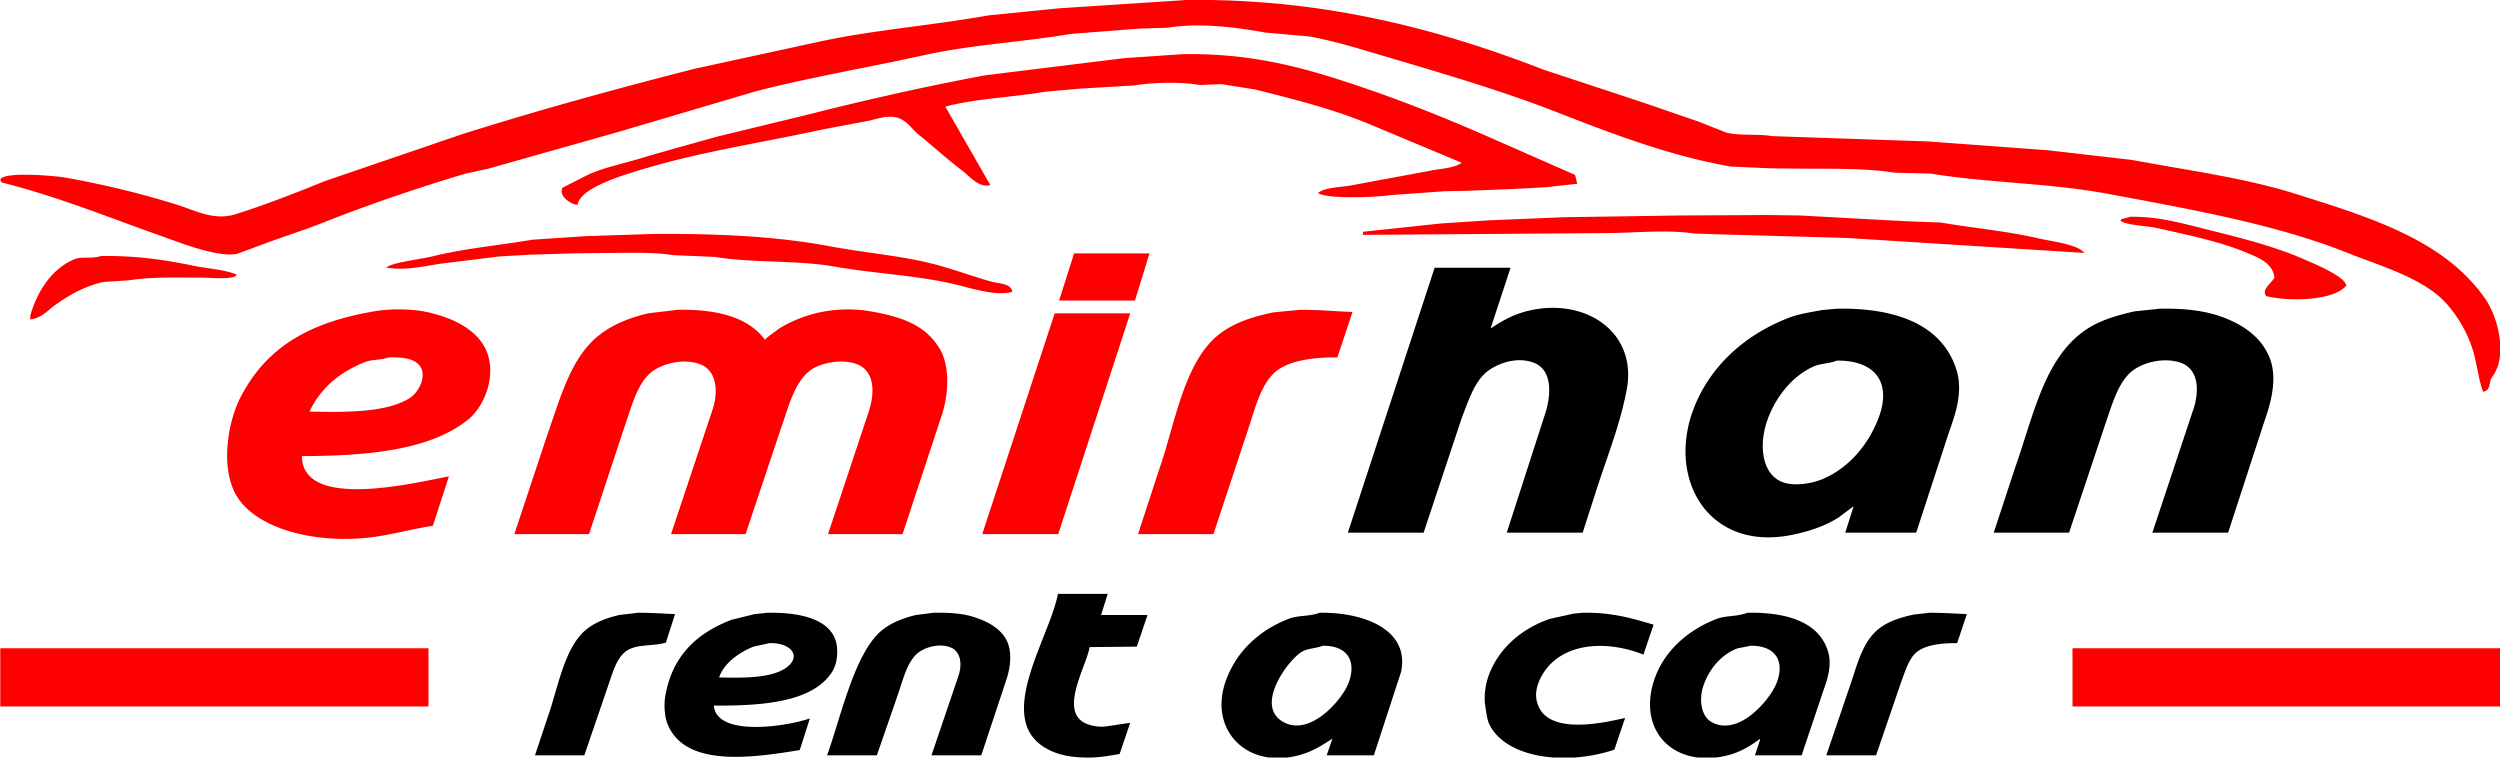 <?xml version="1.0" encoding="UTF-8"?>
<svg xmlns="http://www.w3.org/2000/svg" width="1999.992" height="606.02" viewBox="0 0 1594 483">
  <defs>
    <style>
      .cls-1, .cls-2 {
        fill-rule: evenodd;
      }

      .cls-2 {
        fill: red;
      }
    </style>
  </defs>
  <path id="Shape_318_1" data-name="Shape 318 1" class="cls-1" d="M914.718,170.726h48.317v0.28q-6.319,19.218-12.641,38.44c7.527-4.913,14.523-9.136,25-11.5,35.884-8.11,68.714,14.043,61.8,50.505-4.44,23.418-13.04,44.013-19.95,65.937q-4.065,12.625-8.14,25.252H960.788v-0.28l25-77.441c3.588-12.88,3.184-26.845-8.427-30.864-11.105-3.844-23.147,1.051-29.215,5.892-8.084,6.449-11.918,18.765-16.012,29.181L907.7,339.636H859.378ZM1171.47,196.82c38.39-.632,67.47,10.733,76.13,39.562,4.25,14.145-1.34,29.021-5.06,39.562q-10.38,31.844-20.78,63.692h-45.23l5.34-16.835q-4.92,3.648-9.83,7.3c-8.37,5.239-18.18,8.656-29.5,10.942-54.37,10.979-80.95-37.562-61.52-83.333,11-25.914,32.62-44.618,59.27-54.994,6.57-2.556,14.11-3.634,21.63-5.05Zm205.63,0c14.13-.239,26.29.959,36.52,4.209,14.93,4.743,27.77,13.01,33.43,26.935,5.46,13.431.55,29.879-3.37,40.966q-11.52,35.349-23.04,70.706h-48.31q13.2-39.7,26.4-79.405c3.95-12.534,2.5-25.635-8.99-29.18-11.04-3.409-23.74.42-30.05,5.331-9.33,7.261-13.11,21.975-17.42,34.231q-11.52,34.507-23.04,69.023H1271.2q6.885-20.9,13.76-41.806c11.56-32.6,18.28-68.729,44.11-86.981,8.75-6.185,19.78-9.631,32.02-12.346Zm-205.91,33.109c-4.94,1.947-10.22,1.754-14.6,3.647-14.17,6.113-25.52,20.826-30.34,36.2-4.67,14.853-2.61,32.1,9.55,37.318,8.03,3.447,19.84,1.074,26.4-1.684,16.4-6.889,28.93-21.7,35.4-38.44C1206.6,243.679,1195.35,229.611,1171.19,229.929ZM674.537,378.637H706.28q-2.107,6.733-4.214,13.468h29.5v0.281l-6.742,19.921-30.058.281c-2.166,12.388-19.5,40.472-2.809,48.541a25.364,25.364,0,0,0,13.765,1.964l14.889-2.245q-3.372,9.96-6.742,19.921c-5.874.925-12.091,2.179-18.822,2.245-9.916.1-17.549-1.075-24.158-3.928C630.966,461.85,669.179,407.6,674.537,378.637ZM406.826,390.7c8.3-.037,16.233.564,23.6,0.842l-5.9,18.238c-9.889,2.586-18.812.6-25.563,5.612-6.048,4.494-8.5,14.082-11.237,21.885l-15.169,44.332H341.092l8.146-24.411c6.735-18.993,10.611-45.131,25.282-56.4,5.469-4.2,12.656-6.936,20.507-8.7Zm82.588,0c21.251-.341,44.3,4.173,44.385,24.411,0.027,6.29-1.355,10.614-3.933,14.31-12.754,18.286-43.622,20.632-74.723,20.482,1.738,20.244,46.737,13.27,61.239,8.137q-3.229,10.1-6.461,20.2c-30.247,4.955-73.048,11.253-84.274-16.554-1.923-4.764-2.463-12.3-1.4-18.238,4.589-25.735,20.389-39.877,42.137-48.26l14.889-3.648Zm105.9,0c9.52-.187,18.1.39,25,2.526,8.711,2.694,16.476,6.733,20.788,13.748,4.735,7.7,3.174,19.038.281,27.217l-15.731,47.418H593.914q8.568-25.249,17.136-50.5c2.605-7.458,1.539-15.652-4.775-18.238-7.968-3.262-18.073.322-22.193,4.49-6.271,6.343-8.5,16.786-11.8,26.094q-6.6,19.077-13.2,38.159H527.338c8.885-24.382,17.688-66.775,35.957-80.527,5.636-4.243,12.828-7.1,20.787-8.979Zm246.081,0c25.974-.491,57.631,9.518,51.969,37.6l-17.417,53.311H845.894l3.652-10.662c-7.554,4.967-14.47,9.419-25.282,11.5-31.715,6.116-53.706-18.986-42.418-49.1,7.009-18.7,21.71-32,40.451-39C827.972,392.23,835.2,393.119,841.4,390.7Zm167.99,0c18.96-.3,31.48,3.68,44.94,7.576q-3.225,9.539-6.46,19.08c-24.97-9.787-52.451-7.179-64.328,12.626-2.05,3.418-4.911,9.726-3.933,15.713,3.684,22.549,37.271,16.655,56.461,12.065v0.28q-3.36,9.96-6.74,19.922c-28.15,9.664-66.5,6.7-78.936-14.591-2.224-3.809-2.506-7.883-3.371-13.187-1.152-7.068.477-15.23,2.528-20.483,6.6-16.906,21.045-29.014,38.486-35.073l15.173-3.366Zm104.78,0c25.21-.48,45.71,5.945,51.4,24.692,2.76,9.084-.76,18.685-3.09,25.252q-6.87,20.481-13.76,40.965h-29.78q1.695-5.05,3.37-10.1c-0.09-.093-0.18-0.187-0.28-0.28-5.94,4.3-12.27,8.318-20.5,10.381-33.26,8.334-57.14-14.468-47.2-46.857,5.92-19.287,21.87-33.09,40.17-40.124C1100.34,392.387,1107.75,393.219,1114.17,390.7Zm116.3,0c8.3-.037,16.23.564,23.59,0.842l-6.18,18.519c-9.89-.028-19.56,1.042-25.28,5.331-5.36,4.021-7.47,11.726-10.11,18.518q-8.145,23.847-16.3,47.7h-31.74q7.17-21.042,14.33-42.087c5.32-14.917,8.24-30.3,19.66-39,5.82-4.437,13.46-6.9,21.91-8.7Q1225.405,391.264,1230.47,390.7ZM490.538,410.063l-10.113,2.244c-8.745,3.423-19,10.491-21.911,19.641,14.936,0.333,32.255.5,41.856-5.612C511.7,419.122,504.962,409.687,490.538,410.063Zm352.828,1.683c-4.934,1.892-9.513,1.524-13.484,3.928-8.406,5.089-29.478,33.187-12.641,44.052,17.22,11.112,38.191-13.117,42.418-23.85C865.433,421.214,858.711,411.476,843.366,411.746Zm272.764,0q-4.215.842-8.42,1.684c-10.35,3.963-18,13.2-21.63,23.849-3.03,8.862-1.34,19.369,5.05,23.008,17.38,9.89,37.45-14.207,41.58-24.691C1138.47,420.958,1131.43,411.464,1116.13,411.746Z"></path>
  <path id="Shape_317_1" data-name="Shape 317 1" class="cls-2" d="M756.824-.031c88.844-1.014,163.039,19.492,227.189,44.4q31.915,10.537,63.827,21.076,17.565,6.041,35.15,12.084,8.85,3.512,17.71,7.025c9.3,2.2,19.32.637,29.52,2.248l99.26,3.372,76.2,5.62,53.7,6.183c36.76,6.847,72.06,11.489,104.32,21.638,48.29,15.194,94.94,29.545,120.9,66.881,7.55,10.849,14.9,35.629,4.5,49.739-2.67,3.62-.5,8.479-5.9,9.555-2.9-7.665-3.85-17.869-6.47-26.415a81.525,81.525,0,0,0-15.18-27.821c-14.13-17.567-42.13-25.32-64.67-34.284-45.88-18.24-98.29-27.471-152.68-37.655-36.72-6.875-76.76-7-113.32-12.927l-22.77-.562c-16.47-2.642-35.25-2.531-53.7-2.529l-25.87-.281-25.03-1.124c-39.93-7.022-76.66-21.36-111.343-34.846-40.176-15.621-81.63-27.175-124.279-39.9-10.311-3.078-21.5-6.019-32.616-8.149l-28.4-2.529c-17.914-3.22-41.488-6.485-62.421-3.091l-18,.562-43.582,3.372C651,26.97,619.6,28.458,589.525,35.1c-36.214,7.992-72.158,14.012-107.409,23.043L394.67,83.992,311.161,107.6l-14.34,3.091c-31.29,9.367-61.8,19.742-91.381,31.474-13.05,5.174-26.892,9.372-40.49,14.612l-13.777,5.058c-12.413,2.6-38.089-7.733-47.238-10.959-34.259-12.082-66.281-25.289-102.91-34.565l-0.844-1.686c1.385-5.517,35.269-2.514,41.333-1.405a584.74,584.74,0,0,1,70.857,17.142c12.489,3.909,24.052,10.569,37.958,6.182,19.386-6.115,38.506-13.65,56.8-21.076l87.164-29.787C342.656,70.392,392.14,56.8,443.032,43.807l77.6-16.861C556.1,19.1,593.022,16.461,630.295,9.8l44.988-4.5Zm-2.531,34.565c37.67-.63,67.776,6.251,96.162,15.175C884.946,60.552,916.1,72.9,947.46,86.521l56.8,25.01c0.47,1.873.93,3.747,1.4,5.62L985.419,119.4l-21.088,1.124-28.68,1.125-14.621.281-34.866,2.529c-9.024,1.438-40.5,2.52-45.831-1.405,4.741-3.878,15.446-3.588,22.213-5.059L911.189,109c6.614-1.532,15.589-1.55,20.526-5.058v-0.281L874.636,79.777C851.554,70,825.8,63.432,800.125,57.014l-21.37-3.372-13.777.562c-11.935-2.139-29.861-1.711-41.895.281l-33.46,1.967-22.775,1.967c-21.838,3.7-44.775,4.424-64.108,9.554l28.68,50.02c-7.055,2.126-13.435-5.827-18-9.273-9.6-7.253-18.244-15.275-27.555-22.762-4.39-3.53-7.671-9.238-13.777-10.96-6.16-1.736-13.182.921-18,1.967l-28.4,5.339c-40.656,8.826-79.189,14.443-116.688,25.853-11.179,3.4-39.162,11.451-40.77,22.481-3.846-.181-12.368-5.381-9.56-10.96l17.152-8.711c10.063-4.275,20.923-6.5,32.054-9.835C424.339,96.2,441.278,91.585,458.5,86.8l56.8-13.77c36.935-9.394,73.81-17.694,112.752-25.01L716.9,37.062Zm114.72,115.216v-1.967l50.049-5.339,30.367-1.968,47.518-1.967,74.513-1.124,55.39-.281,20.81,0.281,67.2,3.653,22.49,0.844c21.29,3.6,42.63,5.5,62.42,10.116,8.34,1.944,25.02,3.761,29.24,9.273l-151.55-9.554-79.57-2.248-17.72-.562c-17.6-2.7-38.55-.281-56.79-0.281Zm488.967-11.522c15.76-.349,29.84,3.207,42.73,6.464,24.37,6.154,47.59,11.538,68.05,20.514,6.09,2.673,26.25,10.813,27.27,16.86-8.04,9.636-35.37,10.432-51.17,6.745-0.54-1.038-1.22-2.469-.56-3.934,1.24-2.922,4.16-4.864,5.9-7.869-0.96-8.756-9.19-12.224-16.03-15.175-17.66-7.624-38.62-11.893-59.6-16.579-5.31-1.186-19.18-1.692-22.5-4.5,0.09-.281.19-0.562,0.28-0.843C1353.9,139.2,1356.12,139.026,1357.98,138.227Zm-942.5,10.96c41.036-.33,78.654,1.289,113.876,7.868,23.941,4.472,47.417,6.126,68.888,12.084,11.877,3.3,22.154,7.134,33.741,10.4,5.1,1.437,12.443.934,13.5,6.464-9.753,3.194-27.393-2.557-36.834-4.778-24.236-5.7-50.537-6.705-76.479-11.24-24.583-4.3-51.05-2.095-76.48-6.182l-26.43-1.124c-13.218-2.078-27.835-1.405-42.176-1.406l-21.932.281-27.836.844-19.12,1.124L279.67,168.3c-9.615,1.681-23.16,4.319-33.46,2.248,4.281-3.289,22.472-5.347,29.242-7.025,20.305-5.033,41.8-6.976,64.108-10.679l33.46-2.248Zm269.366,12.364h48.081q-4.639,15.033-9.279,30.069H675.283Q680.062,176.587,684.843,161.551ZM64.29,163.238c22.494-.327,40.488,2.385,59.046,6.182,9.462,1.936,19.405,2.369,27.556,5.62l-1.125,1.405c-6.8,1.717-15.28.563-23.338,0.562-14.974,0-30.115-.5-43.863,1.686L65.7,179.817c-11.953,2.763-21.4,8.22-30.086,14.332-5.162,3.632-8.576,8.425-16.308,9.555v-2.53c4.61-15.952,13.958-30.063,28.4-35.969C52.143,163.388,59.106,165.192,64.29,163.238Zm128.216,127.58c0.2,34.753,71.9,17.03,93.631,12.926v0.281l-10.123,31.193c-10.107,1.587-20.69,4.218-31.491,6.182-39.41,7.168-84.272-3.318-95.6-28.944-7.9-17.869-3.173-44.251,4.218-58.732,16.528-32.383,44.051-48.33,86.321-55.36,9.73-1.618,23.427-1.467,32.616.562,14.955,3.3,28.945,9.561,35.99,20.8,10.176,16.226,1.577,38.845-9.56,47.773C274.435,286.793,236.035,290.676,192.506,290.818Zm239.561-93.3c25.475-.424,45.068,4.8,55.672,19.109l1.687-1.686,7.592-5.62a83.232,83.232,0,0,1,24.181-9.836,87.611,87.611,0,0,1,31.21-1.405c21.643,3.461,37.373,8.748,46.676,24.167,6.674,11.064,5.774,28.618,1.687,41.59Q588.12,302.2,575.466,340.557H527.947l26.15-78.684c3.784-11.972,3.4-25.119-7.311-29.506-9.863-4.04-24.167-.871-30.367,3.934-9.847,7.633-13.448,22.456-18,35.408Q486.9,306.13,475.368,340.557H427.849l26.712-80.089c3.651-11.8,2.022-24.206-7.873-28.1-10.874-4.281-24.677-.389-31.211,4.777-8.9,7.039-12.467,21.081-16.589,32.879q-11.667,35.263-23.338,70.534H328.032v-0.281q10.543-31.751,21.088-63.509c8.529-24.109,15.061-49.414,33.46-63.509,8.4-6.435,18.638-10.612,30.648-13.489Zm396.738,0c11.888-.058,22.969,1,33.459,1.405v0.281q-4.779,14.331-9.56,28.664c-15.242-.065-29.753,1.834-38.521,8.43-9.277,6.979-13.558,22.275-17.432,34.565l-23.057,69.691H725.613l13.216-40.466c10.743-30.344,16.072-71.07,40.208-88.238,8.951-6.368,19.89-9.947,32.616-12.646Zm-156.334,2.248h48.081v0.281Q697.638,270.3,674.721,340.557H626.359v-0.281ZM247.9,227.871c-4.776,1.816-10.221,1.15-14.621,2.81-16.286,6.144-28.708,16.564-35.991,31.754,23.691,0.442,49.248.726,64.108-8.711,6.286-3.992,12.738-17.259,3.374-23.043C260.693,228.164,254.538,227.751,247.9,227.871ZM0.182,413.34H273.2v37.094H0.182V413.34Zm1321.238,0h272.74v37.094H1321.42V413.34Z"></path>
</svg>
